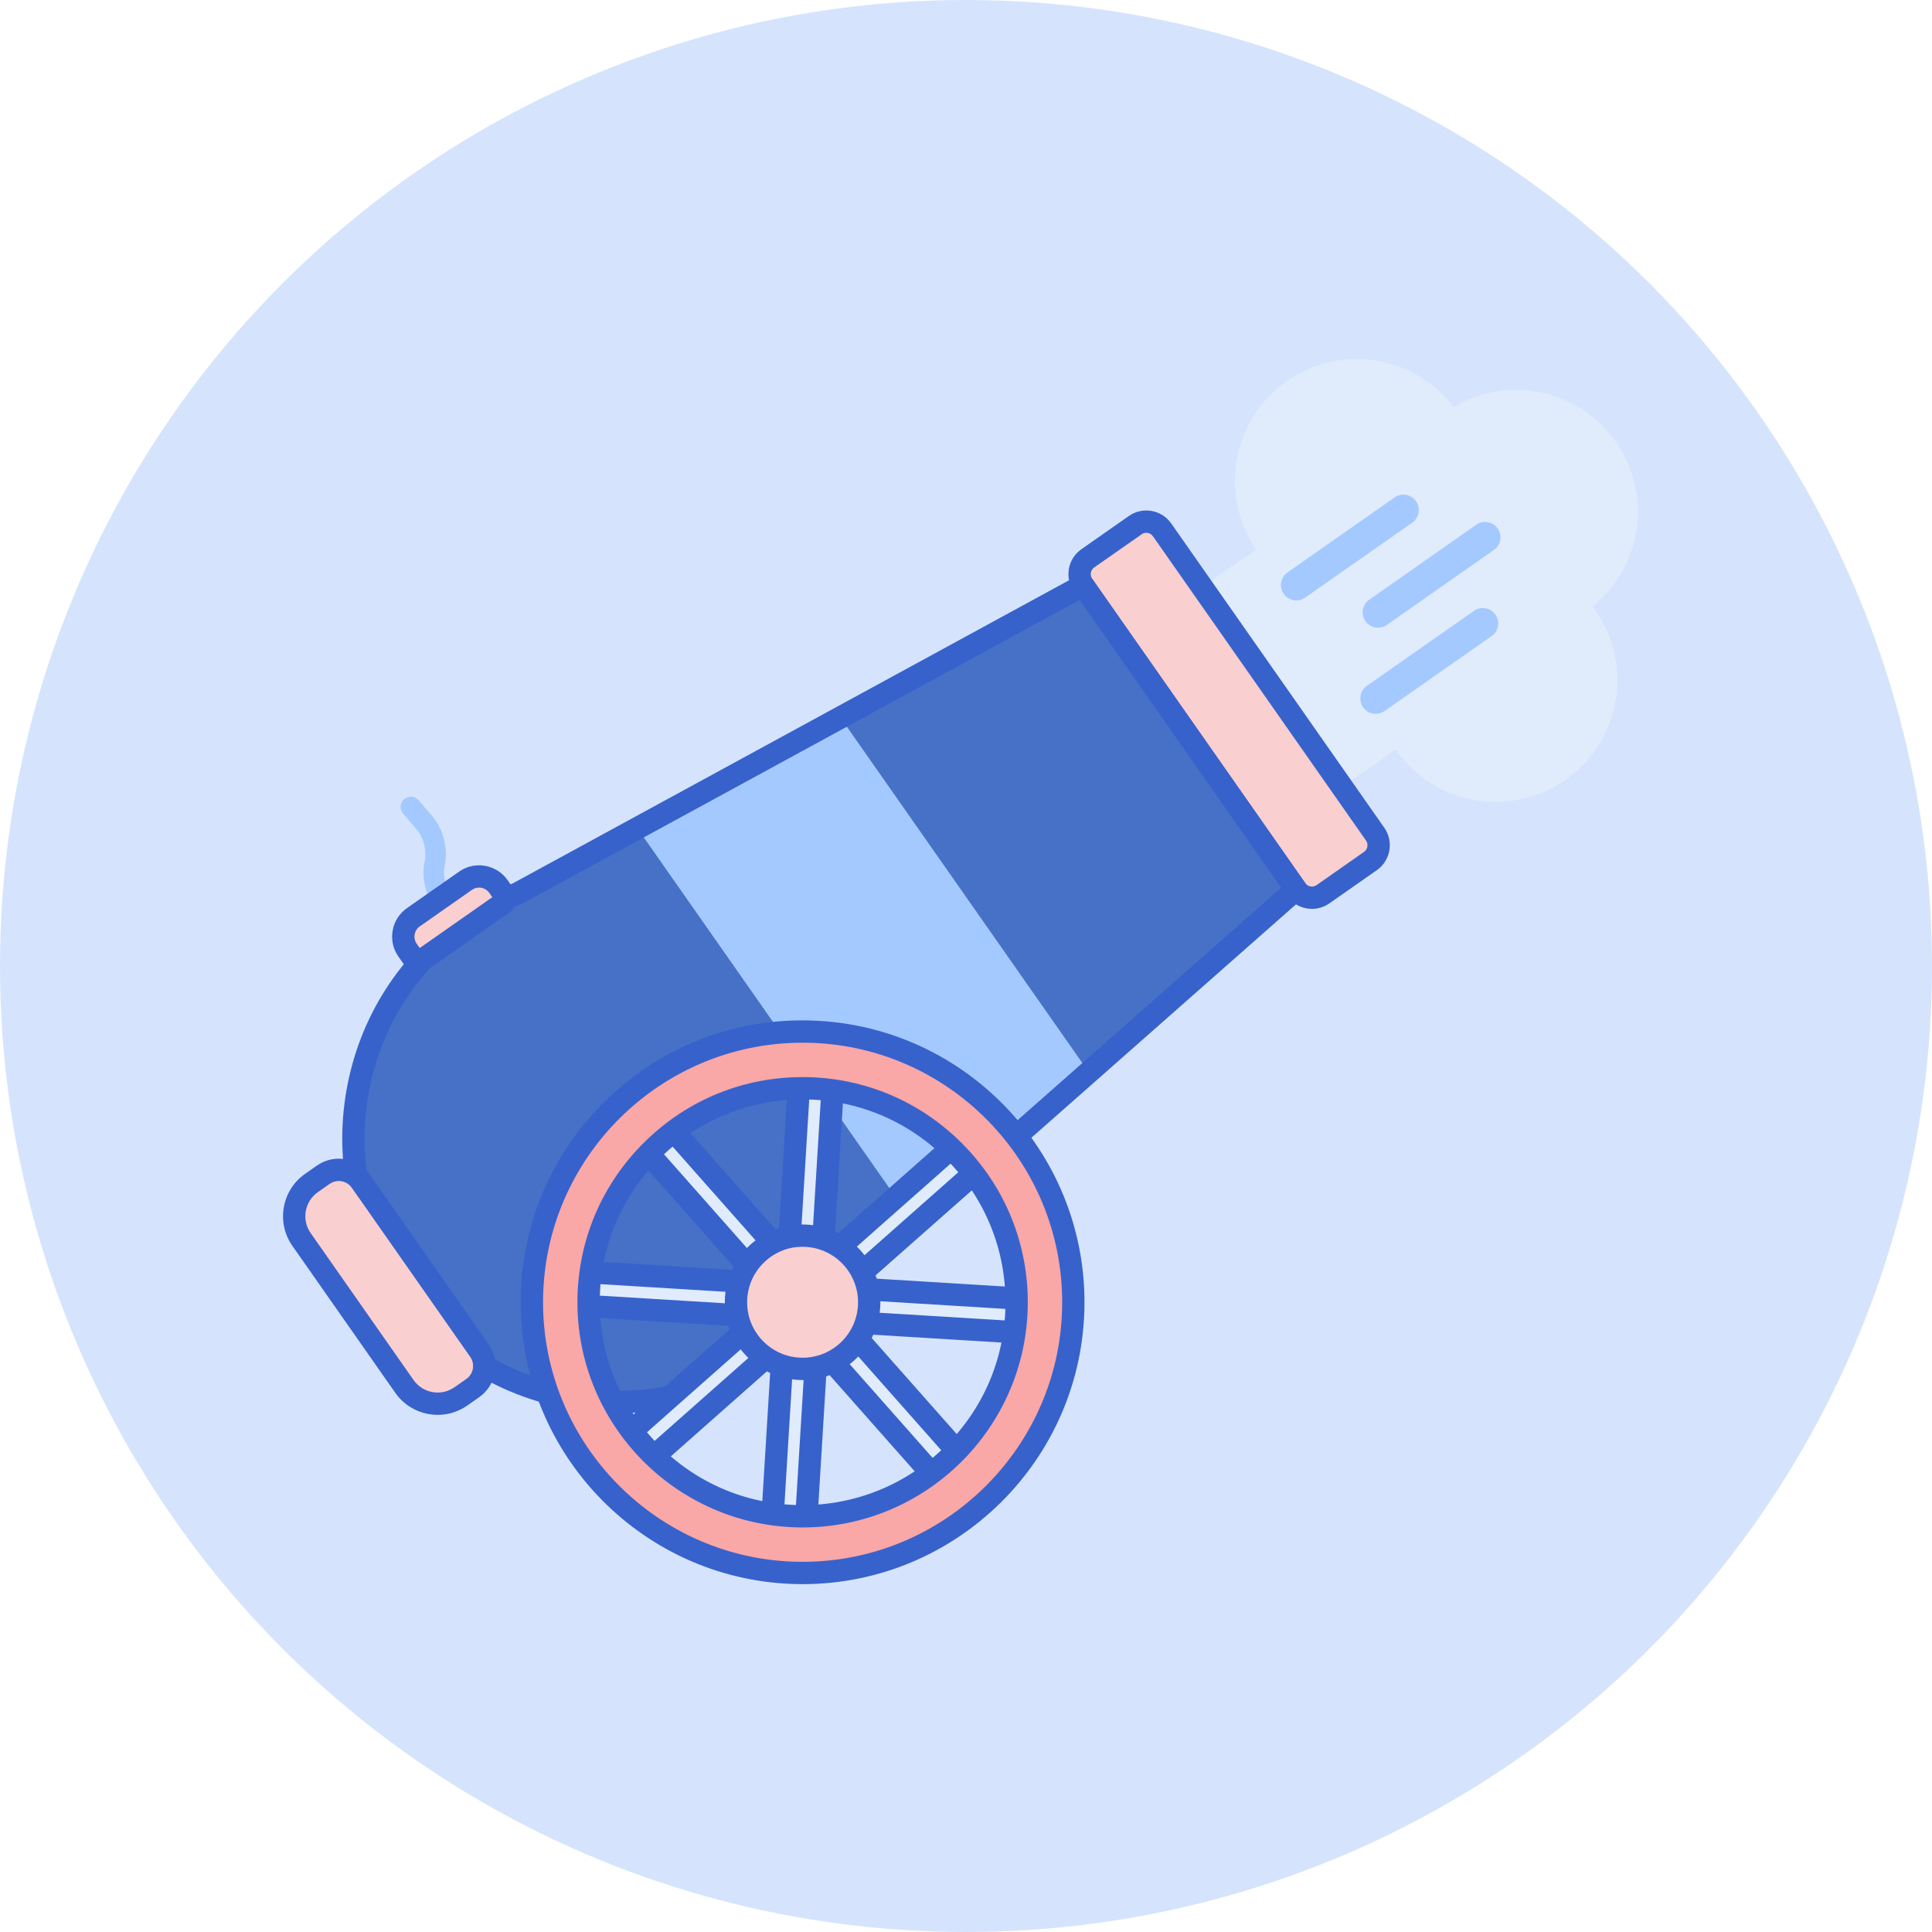 <svg width="230" height="230" viewBox="0 0 230 230" fill="none" xmlns="http://www.w3.org/2000/svg">
<circle cx="115" cy="115" r="115" fill="#D5E4FC"/>
<path d="M154.295 105.882L141.62 87.779L128.945 69.677L61.637 106.355C59.512 107.225 57.449 108.333 55.489 109.705C41.264 119.665 37.807 139.271 47.767 153.496C57.727 167.721 77.333 171.178 91.558 161.217C93.518 159.846 95.265 158.285 96.809 156.586L154.295 105.882Z" fill="#4671C6"/>
<path d="M75.875 98.596L108.969 145.86L129.619 127.646L100.053 85.421L75.875 98.596Z" fill="#A4C9FF"/>
<path d="M189.594 72.194C195.465 67.454 196.756 58.913 192.377 52.626C187.997 46.339 179.536 44.59 173.056 48.456C168.374 42.304 159.63 40.883 153.227 45.344C146.696 49.895 145.061 58.848 149.531 65.41L142.385 70.389L158.988 94.222L166.131 89.245C170.711 95.819 179.752 97.435 186.326 92.856C192.9 88.276 194.517 79.234 189.937 72.661C189.826 72.501 189.71 72.347 189.594 72.194Z" fill="#E0EBFC"/>
<path d="M163.146 102.502L157.5 106.456C156.461 107.183 155.029 106.93 154.301 105.891L128.937 69.668C128.209 68.629 128.462 67.196 129.502 66.468L135.147 62.515C136.186 61.787 137.618 62.04 138.346 63.08L163.71 99.303C164.438 100.343 164.185 101.775 163.146 102.502Z" fill="#F9CFCF"/>
<path d="M73.593 168.24C71.681 168.24 69.755 168.073 67.833 167.733C59.213 166.213 51.7 161.427 46.679 154.257C41.658 147.087 39.731 138.39 41.251 129.769C42.771 121.149 47.556 113.637 54.727 108.616C56.689 107.242 58.82 106.078 61.064 105.153L128.308 68.511C128.901 68.188 129.643 68.361 130.032 68.915L155.382 105.12C155.77 105.674 155.68 106.431 155.173 106.878L97.742 157.534C96.106 159.326 94.283 160.931 92.32 162.305C86.749 166.206 80.255 168.24 73.593 168.24ZM128.536 71.412L62.272 107.521C62.229 107.544 62.184 107.565 62.139 107.583C60.052 108.438 58.071 109.518 56.251 110.793C49.662 115.406 45.264 122.31 43.866 130.232C42.469 138.153 44.241 146.145 48.855 152.734C53.469 159.323 60.372 163.721 68.294 165.118C76.214 166.514 84.207 164.744 90.796 160.129C92.617 158.854 94.309 157.362 95.826 155.692C95.859 155.657 95.894 155.622 95.93 155.59L152.524 105.671L128.536 71.412Z" fill="#3762CC"/>
<path d="M156.191 108.2C155.979 108.2 155.766 108.181 155.554 108.144C154.599 107.976 153.769 107.447 153.214 106.653L127.85 70.43C127.294 69.637 127.081 68.674 127.249 67.721C127.417 66.768 127.947 65.936 128.741 65.381L134.385 61.429C135.178 60.874 136.14 60.661 137.094 60.828C138.048 60.996 138.879 61.526 139.434 62.319L164.798 98.542C165.353 99.335 165.566 100.298 165.398 101.251C165.23 102.205 164.7 103.036 163.908 103.591L158.262 107.544C157.647 107.975 156.928 108.2 156.191 108.2ZM136.462 63.428C136.265 63.428 136.073 63.489 135.909 63.604L130.264 67.557C130.051 67.706 129.91 67.927 129.864 68.182C129.82 68.437 129.877 68.694 130.025 68.907L155.389 105.13C155.538 105.342 155.76 105.483 156.014 105.529C156.271 105.574 156.526 105.517 156.738 105.368L162.383 101.415H162.384C162.821 101.109 162.927 100.503 162.621 100.065L137.257 63.842C137.108 63.63 136.886 63.489 136.632 63.444C136.575 63.433 136.518 63.428 136.462 63.428Z" fill="#3762CC"/>
<path d="M54.059 110.581C53.612 110.619 53.16 110.408 52.911 109.998L51.462 107.61C50.534 106.08 50.189 104.126 50.564 102.51C50.84 101.317 50.431 99.702 49.614 98.753L47.984 96.861C47.543 96.351 47.6 95.58 48.111 95.139C48.62 94.699 49.392 94.756 49.833 95.267L51.463 97.159C52.784 98.691 53.392 101.119 52.942 103.062C52.712 104.049 52.957 105.368 53.549 106.343L54.998 108.731C55.347 109.308 55.164 110.058 54.587 110.408C54.421 110.509 54.24 110.566 54.059 110.581Z" fill="#A4C9FF"/>
<path d="M59.883 107.541L50.213 114.312C49.896 114.535 49.458 114.458 49.235 114.139L48.516 113.113C47.626 111.842 47.935 110.091 49.206 109.201L55.424 104.847C56.695 103.957 58.447 104.265 59.336 105.536L60.056 106.563C60.278 106.881 60.2 107.319 59.883 107.541Z" fill="#F9CFCF"/>
<path d="M49.816 115.768C49.697 115.768 49.578 115.757 49.458 115.737C48.924 115.642 48.459 115.345 48.148 114.901L47.429 113.874C46.795 112.969 46.552 111.872 46.744 110.783C46.936 109.695 47.54 108.747 48.445 108.113L54.663 103.759C56.531 102.451 59.116 102.906 60.425 104.775L61.144 105.801C61.455 106.246 61.574 106.784 61.48 107.319C61.386 107.853 61.089 108.318 60.645 108.63L50.975 115.401C50.63 115.642 50.228 115.768 49.816 115.768ZM57.034 105.667C56.741 105.667 56.445 105.754 56.187 105.934L49.968 110.289C49.3 110.757 49.136 111.682 49.605 112.35L49.964 112.864L58.608 106.811L58.249 106.297C57.962 105.887 57.502 105.667 57.034 105.667Z" fill="#3762CC"/>
<path d="M56.276 165.25L54.867 166.236C52.684 167.765 49.675 167.234 48.147 165.051L35.895 147.554C34.366 145.37 34.897 142.361 37.08 140.833L38.488 139.847C39.944 138.827 41.95 139.181 42.969 140.637L57.066 160.769C58.086 162.225 57.732 164.232 56.276 165.25Z" fill="#F9CFCF"/>
<path d="M52.108 168.436C50.167 168.436 48.254 167.521 47.059 165.814L34.806 148.316C32.86 145.536 33.538 141.691 36.317 139.745L37.726 138.759C39.779 137.321 42.619 137.822 44.057 139.875L58.154 160.008C58.851 161.002 59.118 162.208 58.907 163.404C58.697 164.6 58.032 165.642 57.038 166.338L55.629 167.324C54.557 168.075 53.327 168.436 52.108 168.436ZM40.331 140.594C39.957 140.594 39.58 140.705 39.25 140.935L37.841 141.921C36.261 143.027 35.876 145.213 36.982 146.793L49.234 164.29C50.341 165.87 52.526 166.255 54.106 165.149L55.514 164.163C55.928 163.873 56.204 163.44 56.291 162.943C56.379 162.446 56.267 161.945 55.978 161.532L41.881 141.399C41.514 140.875 40.927 140.594 40.331 140.594Z" fill="#3762CC"/>
<path d="M168.124 62.219L155.374 71.147C154.545 71.727 153.403 71.525 152.824 70.697C152.243 69.868 152.445 68.727 153.273 68.147L166.023 59.219C166.851 58.639 167.993 58.84 168.573 59.668C169.154 60.497 168.952 61.639 168.124 62.219Z" fill="#A4C9FF"/>
<path d="M177.85 65.468L165.1 74.395C164.272 74.976 163.13 74.774 162.55 73.946C161.97 73.117 162.172 71.975 163 71.396L175.75 62.468C176.578 61.888 177.72 62.09 178.3 62.918C178.88 63.746 178.678 64.888 177.85 65.468Z" fill="#A4C9FF"/>
<path d="M177.577 75.719L164.827 84.646C163.998 85.227 162.856 85.025 162.277 84.197C161.696 83.368 161.898 82.227 162.726 81.647L175.476 72.719C176.305 72.139 177.447 72.341 178.026 73.169C178.607 73.997 178.405 75.139 177.577 75.719Z" fill="#A4C9FF"/>
<path d="M95.98 163.408C100.36 163.408 103.911 159.857 103.911 155.477C103.911 151.097 100.36 147.546 95.98 147.546C91.6 147.546 88.049 151.097 88.049 155.477C88.049 159.857 91.6 163.408 95.98 163.408Z" fill="#F9CFCF"/>
<path d="M93.87 182.473C92.759 182.406 91.914 181.45 91.982 180.34L95.094 129.477C95.161 128.366 96.117 127.521 97.227 127.589C98.338 127.658 99.183 128.613 99.114 129.723L96.003 180.586C95.936 181.696 94.98 182.542 93.87 182.473Z" fill="#E0EBFC"/>
<path d="M120.859 158.598L69.995 155.487C68.884 155.419 68.039 154.463 68.107 153.353C68.175 152.243 69.131 151.397 70.241 151.466L121.105 154.577C122.215 154.645 123.061 155.6 122.992 156.71C122.924 157.82 121.969 158.665 120.859 158.598Z" fill="#E0EBFC"/>
<path d="M112.31 176.125C111.795 176.094 111.293 175.866 110.924 175.449L77.158 137.283C76.421 136.45 76.499 135.177 77.332 134.44C78.165 133.703 79.439 133.78 80.175 134.614L113.941 172.779C114.678 173.613 114.601 174.886 113.767 175.623C113.351 175.992 112.824 176.156 112.31 176.125Z" fill="#E0EBFC"/>
<path d="M76.342 173.925C75.828 173.894 75.325 173.666 74.957 173.249C74.22 172.416 74.297 171.143 75.131 170.405L113.297 136.639C114.13 135.902 115.402 135.98 116.139 136.813C116.877 137.647 116.799 138.92 115.965 139.657L77.8 173.423C77.383 173.792 76.857 173.957 76.342 173.925Z" fill="#E0EBFC"/>
<path d="M93.994 183.806C93.926 183.806 93.858 183.804 93.788 183.799C92.897 183.744 92.081 183.346 91.49 182.678C90.898 182.01 90.602 181.15 90.657 180.259L93.768 129.396C93.88 127.557 95.46 126.152 97.308 126.264C98.199 126.318 99.016 126.717 99.607 127.385C100.199 128.054 100.494 128.913 100.44 129.805L97.329 180.668C97.221 182.438 95.746 183.806 93.994 183.806ZM97.103 128.913C96.744 128.913 96.441 129.194 96.418 129.558L93.307 180.421C93.296 180.604 93.357 180.781 93.478 180.918C93.599 181.055 93.767 181.137 93.95 181.148C94.321 181.164 94.654 180.883 94.677 180.505L97.788 129.642C97.799 129.459 97.738 129.283 97.618 129.145C97.496 129.008 97.328 128.926 97.145 128.915C97.131 128.914 97.117 128.913 97.103 128.913Z" fill="#3762CC"/>
<path d="M120.986 159.93C120.917 159.93 120.846 159.928 120.777 159.923L69.913 156.812C68.074 156.699 66.669 155.111 66.782 153.272C66.836 152.381 67.235 151.565 67.903 150.973C68.571 150.381 69.427 150.081 70.322 150.14L121.185 153.251C123.025 153.364 124.43 154.952 124.317 156.791C124.263 157.683 123.865 158.499 123.197 159.091C122.579 159.636 121.801 159.93 120.986 159.93ZM70.116 152.79C69.949 152.79 69.789 152.85 69.662 152.963C69.525 153.084 69.443 153.251 69.432 153.434C69.409 153.811 69.698 154.138 70.076 154.161L120.939 157.272C121.126 157.28 121.299 157.222 121.436 157.102C121.573 156.98 121.655 156.812 121.667 156.629C121.689 156.252 121.401 155.926 121.023 155.903L70.159 152.792C70.145 152.791 70.13 152.79 70.116 152.79Z" fill="#3762CC"/>
<path d="M112.437 177.457C112.368 177.457 112.298 177.455 112.229 177.451C111.337 177.396 110.521 176.998 109.93 176.33L76.163 138.164C75.572 137.495 75.276 136.637 75.331 135.745C75.385 134.854 75.784 134.037 76.452 133.446C77.12 132.855 77.978 132.561 78.871 132.613C79.762 132.667 80.579 133.066 81.17 133.734L114.936 171.9C115.528 172.568 115.823 173.427 115.769 174.319C115.714 175.21 115.316 176.027 114.647 176.618C114.031 177.163 113.253 177.457 112.437 177.457ZM78.665 135.263C78.498 135.263 78.338 135.323 78.212 135.435C78.074 135.557 77.992 135.725 77.981 135.907C77.97 136.09 78.031 136.267 78.153 136.404L111.919 174.57C112.041 174.707 112.208 174.789 112.391 174.8C112.571 174.809 112.75 174.751 112.887 174.629C113.025 174.507 113.106 174.34 113.118 174.157C113.129 173.975 113.068 173.798 112.946 173.661L79.18 135.495C79.059 135.358 78.891 135.276 78.709 135.265C78.694 135.263 78.68 135.263 78.665 135.263Z" fill="#3762CC"/>
<path d="M76.472 175.257C76.403 175.257 76.333 175.255 76.263 175.25C75.372 175.196 74.556 174.798 73.964 174.13C73.372 173.461 73.077 172.602 73.131 171.71C73.186 170.819 73.584 170.002 74.253 169.411L112.419 135.645C113.799 134.425 115.914 134.555 117.136 135.933C117.728 136.603 118.024 137.461 117.97 138.353C117.915 139.244 117.517 140.061 116.849 140.652L78.683 174.418C78.065 174.963 77.288 175.257 76.472 175.257ZM114.631 137.463C114.469 137.463 114.307 137.52 114.176 137.635L76.011 171.401C75.874 171.522 75.792 171.69 75.781 171.872C75.77 172.055 75.831 172.232 75.952 172.369C76.074 172.507 76.241 172.588 76.424 172.6C76.529 172.604 76.735 172.592 76.92 172.429L115.086 138.663C115.224 138.541 115.305 138.374 115.317 138.191C115.328 138.009 115.267 137.832 115.145 137.694C115.01 137.541 114.821 137.463 114.631 137.463Z" fill="#3762CC"/>
<path d="M95.83 122.804C78.031 122.649 63.477 136.951 63.322 154.75C63.166 172.549 77.469 187.103 95.268 187.259C113.066 187.414 127.621 173.112 127.776 155.313C127.932 137.514 113.629 122.96 95.83 122.804ZM95.327 180.51C81.278 180.387 69.948 168.858 70.071 154.809C70.194 140.76 81.723 129.431 95.772 129.554C109.821 129.676 121.15 141.205 121.027 155.254C120.904 169.303 109.376 180.633 95.327 180.51Z" fill="#F9A7A7"/>
<path d="M95.553 188.588C95.454 188.588 95.355 188.588 95.256 188.587C76.754 188.425 61.831 173.241 61.993 154.738C62.072 145.775 65.636 137.379 72.029 131.097C78.422 124.814 86.894 121.382 95.842 121.476C114.344 121.637 129.266 136.822 129.104 155.325C128.944 173.728 113.921 188.588 95.553 188.588ZM95.545 124.131C78.63 124.131 64.798 137.814 64.65 154.761C64.502 171.799 78.242 185.782 95.28 185.931C95.371 185.931 95.464 185.932 95.554 185.932C112.469 185.933 126.301 172.249 126.449 155.301C126.597 138.264 112.857 124.281 95.819 124.132C95.728 124.132 95.635 124.131 95.545 124.131ZM95.553 181.839C95.474 181.839 95.394 181.839 95.315 181.838C80.534 181.709 68.614 169.579 68.742 154.798C68.805 147.649 71.655 140.944 76.768 135.92C81.88 130.896 88.61 128.163 95.782 128.226C102.932 128.288 109.636 131.138 114.66 136.251C119.685 141.363 122.417 148.116 122.355 155.266C122.227 169.967 110.226 181.839 95.553 181.839ZM95.544 130.881C89.183 130.881 83.185 133.338 78.63 137.815C74.023 142.342 71.455 148.381 71.399 154.821C71.343 161.261 73.805 167.344 78.331 171.951C82.858 176.557 88.898 179.125 95.338 179.182C101.754 179.231 107.862 176.776 112.468 172.249C117.075 167.722 119.643 161.682 119.699 155.242C119.756 148.802 117.293 142.719 112.766 138.113C108.239 133.506 102.2 130.938 95.76 130.882C95.688 130.881 95.616 130.881 95.544 130.881Z" fill="#3762CC"/>
<path d="M95.548 162.963C99.928 162.963 103.479 159.412 103.479 155.032C103.479 150.652 99.928 147.101 95.548 147.101C91.168 147.101 87.617 150.652 87.617 155.032C87.617 159.412 91.168 162.963 95.548 162.963Z" fill="#F9CFCF"/>
<path d="M95.549 164.291C95.521 164.291 95.494 164.291 95.467 164.291C92.997 164.269 90.681 163.285 88.946 161.519C87.211 159.753 86.267 157.421 86.289 154.951C86.334 149.874 90.479 145.773 95.546 145.773C95.574 145.773 95.601 145.773 95.629 145.773C100.733 145.818 104.851 150.008 104.806 155.113C104.762 160.19 100.616 164.291 95.549 164.291ZM95.49 161.634C95.509 161.634 95.528 161.634 95.548 161.634C99.162 161.634 102.118 158.71 102.149 155.089C102.181 151.449 99.245 148.461 95.605 148.429C93.862 148.394 92.182 149.086 90.922 150.324C89.663 151.562 88.96 153.213 88.945 154.973C88.93 156.733 89.603 158.397 90.84 159.656C92.079 160.917 93.73 161.619 95.49 161.634Z" fill="#3762CC"/>
</svg>
